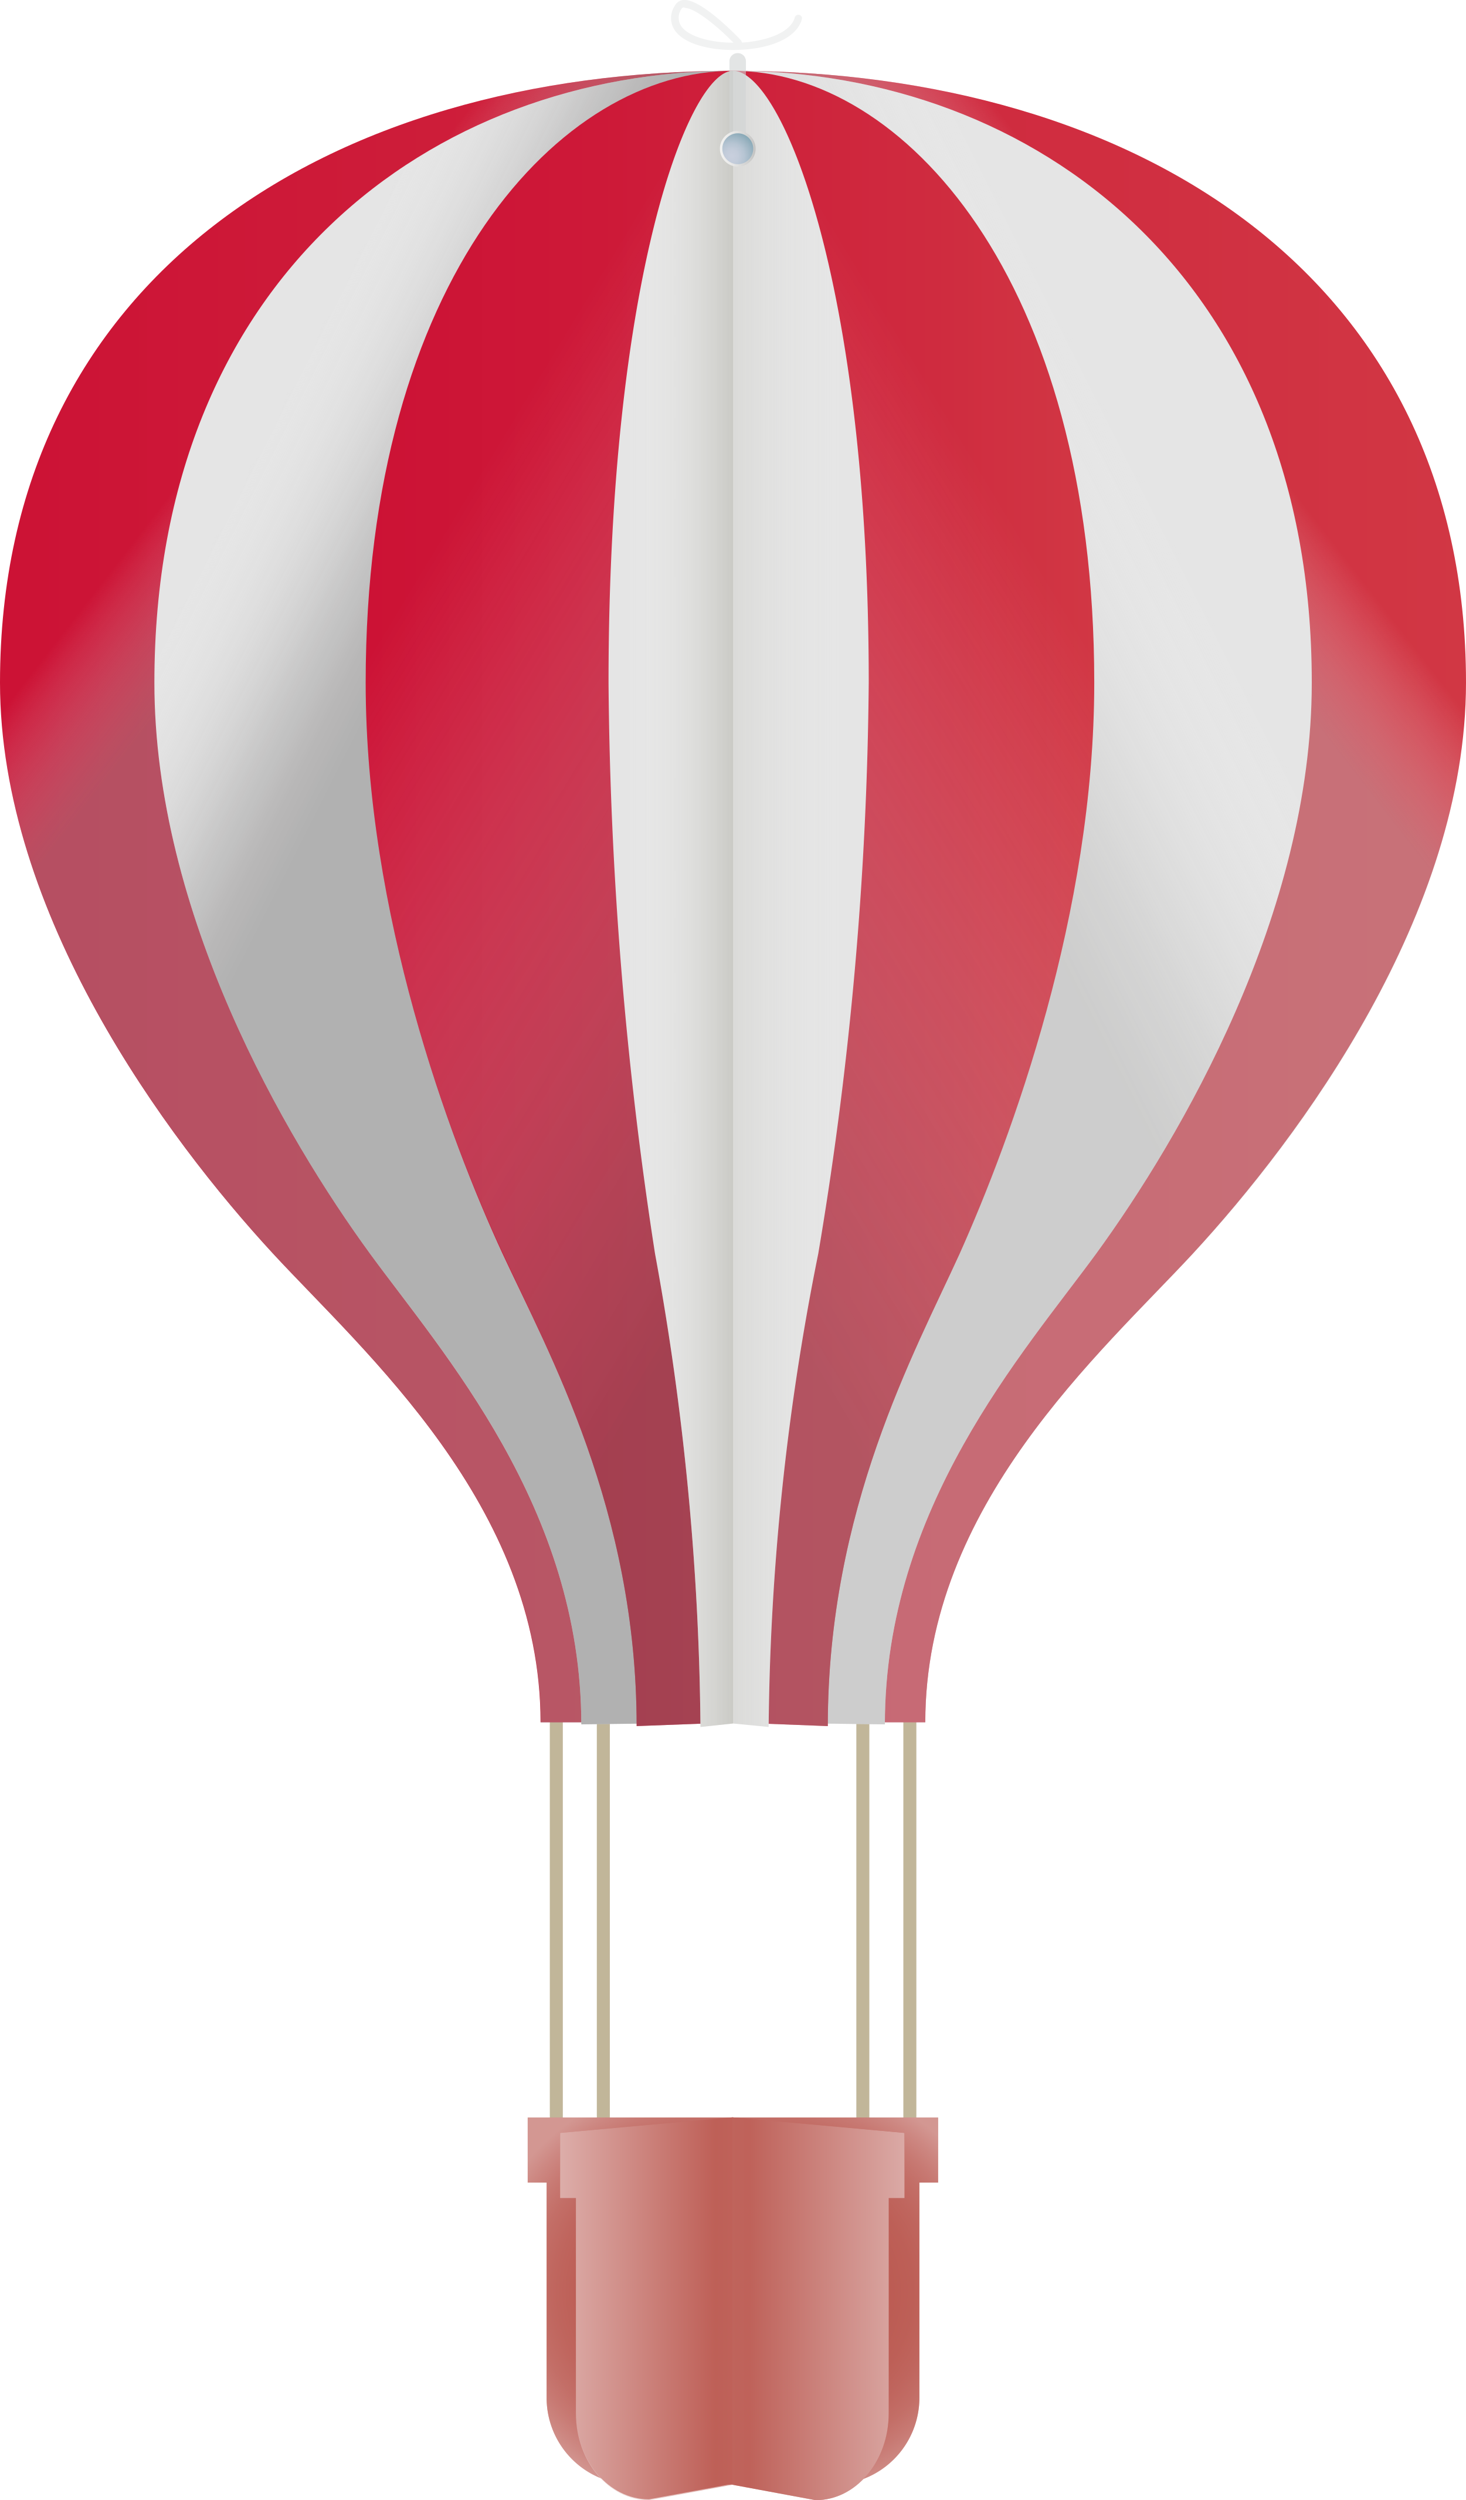 <svg xmlns="http://www.w3.org/2000/svg" xmlns:xlink="http://www.w3.org/1999/xlink" viewBox="0 0 84.51 144.05"><defs><style>.a{mask:url(#a);}.b,.f,.i,.l,.m,.o,.p,.r,.s,.u,.v,.w,.x{mix-blend-mode:multiply;}.b{fill:url(#c);}.c{isolation:isolate;}.d,.f{opacity:0.4;}.e{mask:url(#d);}.f{fill:url(#e);}.g{fill:none;stroke:#c1b699;stroke-linecap:round;stroke-linejoin:round;stroke-width:0.75px;}.h{fill:#bc5b52;}.i{opacity:0.38;fill:url(#f);}.j{fill:#c0655d;}.k{fill:#c16860;}.l{opacity:0.45;fill:url(#g);}.m{opacity:0.49;fill:url(#h);}.n{fill:url(#i);}.o,.p,.r,.s,.u,.v{opacity:0.44;}.o{fill:url(#j);}.p{fill:url(#k);}.q{fill:#e5e5e5;}.r{fill:url(#l);}.s{fill:url(#m);}.t{fill:url(#n);}.u{fill:url(#o);}.v{fill:url(#p);}.w,.x{opacity:0.52;}.w{fill:url(#q);}.x{fill:url(#r);}.y{fill:#d1d3d4;opacity:0.6;}.z{fill:url(#s);}.aa{fill:url(#t);}.ab{fill:#f1f2f2;}.ac{filter:url(#b);}</style><filter id="b" x="0" y="-8406.1" width="82.89" height="32766" filterUnits="userSpaceOnUse" color-interpolation-filters="sRGB"><feFlood flood-color="#fff" result="bg"/><feBlend in="SourceGraphic" in2="bg"/></filter><mask id="a" x="0" y="-8406.1" width="82.89" height="32766" maskUnits="userSpaceOnUse"><g class="ac"/></mask><radialGradient id="c" cx="-55.15" cy="-17.1" r="37.44" gradientTransform="matrix(1.11, 0, 0, 0.68, 102.51, 130.06)" gradientUnits="userSpaceOnUse"><stop offset="0.09" stop-color="#fff"/><stop offset="0.17" stop-color="#f3f3f3"/><stop offset="0.32" stop-color="#d1d1d1"/><stop offset="0.52" stop-color="#9c9c9c"/><stop offset="0.76" stop-color="#515151"/><stop offset="1"/></radialGradient><mask id="d" x="0" y="93.1" width="82.89" height="50.76" maskUnits="userSpaceOnUse"><g class="a"><path class="b" d="M82.89,118.52c0-14.07-18.54-25.42-41.48-25.42S0,104.45,0,118.51s18.54,25.34,41.42,25.35S82.89,132.51,82.89,118.52Z"/></g></mask><radialGradient id="e" cx="-55.15" cy="-17.1" r="37.44" gradientTransform="matrix(1.11, 0, 0, 0.68, 102.51, 130.06)" gradientUnits="userSpaceOnUse"><stop offset="0.47" stop-color="#7188a1"/><stop offset="0.73" stop-color="#b5c1ce" stop-opacity="0.52"/><stop offset="1" stop-color="#fff" stop-opacity="0"/></radialGradient><radialGradient id="f" cx="42.96" cy="131.51" r="15.45" gradientTransform="translate(0 21.58) scale(1 0.84)" gradientUnits="userSpaceOnUse"><stop offset="0.44" stop-color="#bc5b52"/><stop offset="0.54" stop-color="#bd5e55"/><stop offset="0.63" stop-color="#c1685f"/><stop offset="0.71" stop-color="#c77871"/><stop offset="0.79" stop-color="#d08f89"/><stop offset="0.86" stop-color="#dcaca8"/><stop offset="0.93" stop-color="#ead0ce"/><stop offset="1" stop-color="#fafafa"/></radialGradient><linearGradient id="g" x1="42.22" y1="133.02" x2="52.14" y2="133.02" gradientUnits="userSpaceOnUse"><stop offset="0" stop-color="#bd5f56"/><stop offset="0.1" stop-color="#bc5b52"/><stop offset="1" stop-color="#fafafa"/></linearGradient><linearGradient id="h" x1="-370.71" y1="133.02" x2="-360.79" y2="133.02" gradientTransform="matrix(-1, 0, 0, 1, -328.49, 0)" xlink:href="#g"/><linearGradient id="i" x1="0.01" y1="51.66" x2="84.51" y2="51.66" gradientUnits="userSpaceOnUse"><stop offset="0" stop-color="#cc1235"/><stop offset="1" stop-color="#d13744"/></linearGradient><linearGradient id="j" x1="-170.62" y1="50.87" x2="-143.61" y2="29.92" gradientTransform="matrix(-1, 0, 0, 1, -134.92, 0)" gradientUnits="userSpaceOnUse"><stop offset="0.79" stop-color="#9b9b9a"/><stop offset="0.82" stop-color="#a3a3a2" stop-opacity="0.9"/><stop offset="0.88" stop-color="#b8b8b8" stop-opacity="0.64"/><stop offset="0.96" stop-color="#dadada" stop-opacity="0.23"/><stop offset="1" stop-color="#ededed" stop-opacity="0"/></linearGradient><linearGradient id="k" x1="48.82" y1="50.87" x2="75.82" y2="29.92" gradientUnits="userSpaceOnUse"><stop offset="0.79" stop-color="#bcbcba"/><stop offset="0.81" stop-color="#c1c1c0" stop-opacity="0.92"/><stop offset="0.86" stop-color="#cfcfce" stop-opacity="0.71"/><stop offset="0.93" stop-color="#e6e6e5" stop-opacity="0.37"/><stop offset="1" stop-color="#fefefe" stop-opacity="0"/></linearGradient><linearGradient id="l" x1="-182.93" y1="56.82" x2="-144.09" y2="37.24" gradientTransform="matrix(-1, 0, 0, 1, -134.92, 0)" gradientUnits="userSpaceOnUse"><stop offset="0.71" stop-color="#706f6f"/><stop offset="0.76" stop-color="#787777" stop-opacity="0.94"/><stop offset="0.82" stop-color="#8f8e8e" stop-opacity="0.77"/><stop offset="0.89" stop-color="#b5b4b4" stop-opacity="0.5"/><stop offset="0.98" stop-color="#e9e9e9" stop-opacity="0.13"/><stop offset="1" stop-color="#fafafa" stop-opacity="0"/></linearGradient><linearGradient id="m" x1="36.5" y1="56.82" x2="75.34" y2="37.24" gradientUnits="userSpaceOnUse"><stop offset="0.52" stop-color="#afafae"/><stop offset="0.56" stop-color="#b2b2b1" stop-opacity="0.96"/><stop offset="0.63" stop-color="#bbbbba" stop-opacity="0.86"/><stop offset="0.7" stop-color="#c9c9c8" stop-opacity="0.68"/><stop offset="0.78" stop-color="#dcdcdc" stop-opacity="0.44"/><stop offset="0.87" stop-color="#f5f5f5" stop-opacity="0.13"/><stop offset="0.91" stop-color="#fff" stop-opacity="0"/></linearGradient><linearGradient id="n" x1="21.08" y1="51.76" x2="63.08" y2="51.76" gradientUnits="userSpaceOnUse"><stop offset="0" stop-color="#cc1235"/><stop offset="0.32" stop-color="#cd1938"/><stop offset="0.78" stop-color="#cf2b3f"/><stop offset="1" stop-color="#d13744"/></linearGradient><linearGradient id="o" x1="26.9" y1="62.7" x2="66.37" y2="38.83" gradientUnits="userSpaceOnUse"><stop offset="0.09" stop-color="#908f8f"/><stop offset="0.18" stop-color="#908f8f"/><stop offset="0.31" stop-color="#9f9e9e" stop-opacity="0.87"/><stop offset="0.59" stop-color="#c6c5c5" stop-opacity="0.52"/><stop offset="0.95" stop-color="#fff" stop-opacity="0"/></linearGradient><linearGradient id="p" x1="-192.5" y1="62.71" x2="-152.88" y2="38.75" gradientTransform="matrix(-1, 0, 0, 1, -134.92, 0)" gradientUnits="userSpaceOnUse"><stop offset="0.09" stop-color="#706f6f"/><stop offset="0.18" stop-color="#706f6f"/><stop offset="0.35" stop-color="#898888" stop-opacity="0.83"/><stop offset="0.69" stop-color="#c9c8c8" stop-opacity="0.38"/><stop offset="0.95" stop-color="#fff" stop-opacity="0"/></linearGradient><linearGradient id="q" x1="41.96" y1="51.79" x2="56.53" y2="51.79" gradientUnits="userSpaceOnUse"><stop offset="0" stop-color="#ababa1" stop-opacity="0.4"/><stop offset="0.48" stop-color="#fff" stop-opacity="0"/></linearGradient><linearGradient id="r" x1="-177.44" y1="51.79" x2="-164.09" y2="51.79" gradientTransform="matrix(-1, 0, 0, 1, -134.92, 0)" gradientUnits="userSpaceOnUse"><stop offset="0" stop-color="#ababa1"/><stop offset="0.48" stop-color="#fff" stop-opacity="0"/></linearGradient><linearGradient id="s" x1="-47.15" y1="8.57" x2="-45.09" y2="8.57" gradientTransform="matrix(-1, 0, 0, 1, -3.58, 0)" gradientUnits="userSpaceOnUse"><stop offset="0" stop-color="#c2c3c2"/><stop offset="0.26" stop-color="#d3d3d2"/><stop offset="0.72" stop-color="#eaeae9"/><stop offset="1" stop-color="#f2f2f1"/></linearGradient><radialGradient id="t" cx="-45.76" cy="9" r="1.85" gradientTransform="matrix(-1, 0, 0, 1, -3.58, 0)" gradientUnits="userSpaceOnUse"><stop offset="0.04" stop-color="#c8cfdd"/><stop offset="0.21" stop-color="#c3ccda"/><stop offset="0.41" stop-color="#b5c4d2"/><stop offset="0.62" stop-color="#9db5c3"/><stop offset="0.85" stop-color="#7da2b0"/><stop offset="0.97" stop-color="#6795a3"/></radialGradient></defs><g class="c"><g class="d"><g class="e"><path class="f" d="M82.89,118.52c0-14.07-18.54-25.42-41.48-25.42S0,104.45,0,118.51s18.54,25.34,41.42,25.35S82.89,132.51,82.89,118.52Z"/></g></g><line class="g" x1="32.07" y1="99.24" x2="32.07" y2="122.99"/><line class="g" x1="34.78" y1="99.24" x2="34.78" y2="122.99"/><line class="g" x1="49.74" y1="99.24" x2="49.74" y2="122.99"/><line class="g" x1="52.45" y1="99.24" x2="52.45" y2="122.99"/><path class="h" d="M30.42,122v3.75h1.09v12.4a5,5,0,0,0,5,5H48a5,5,0,0,0,5-5v-12.4h1.08V122Z"/><path class="i" d="M30.42,122v3.75h1.09v12.4a5,5,0,0,0,5,5H48a5,5,0,0,0,5-5v-12.4h1.08V122Z"/><path class="j" d="M32.29,122.89v3.75h.91V139c0,2.78,1.89,5,4.21,5l4.81-.89,4.8.89c2.32,0,4.21-2.24,4.21-5V126.64h.91v-3.75l-9.92-.9Z"/><path class="k" d="M42.22,143.16l4.8.89c2.32,0,4.21-2.24,4.21-5V126.64h.91v-3.75l-9.92-.9Z"/><path class="l" d="M42.22,143.16l4.8.89c2.32,0,4.21-2.24,4.21-5V126.64h.91v-3.75l-9.92-.9Z"/><path class="m" d="M42.22,143.16l-4.81.89c-2.32,0-4.21-2.24-4.21-5V126.64h-.91v-3.75l9.93-.9Z"/><path class="n" d="M42.26,4.08C18.92,4.08,0,16,0,39.33c0,13.29,9.55,26.2,15.74,32.9,5.28,5.71,15.42,14.51,15.42,27H53.34c0-12.5,10.14-21.3,15.42-27,6.19-6.7,15.75-19.61,15.75-32.9C84.51,16,65.59,4.08,42.26,4.08Z"/><path class="o" d="M0,39.33C0,16,18.92,4.08,42.26,4.08V99.24H31.17c0-12.5-10.14-21.3-15.42-27C9.56,65.53,0,52.62,0,39.33Z"/><path class="p" d="M84.51,39.33C84.51,16,65.59,4.08,42.26,4.08V99.24H53.34c0-12.5,10.14-21.3,15.42-27C75,65.53,84.51,52.62,84.51,39.33Z"/><path class="q" d="M42.26,4.08C24.87,4.08,8.9,16,8.9,39.33c0,13.29,7.54,26.2,12.43,32.9,4.17,5.71,12.18,14.62,12.18,27.12l8.75-.11,8.75.11c0-12.5,8-21.41,12.18-27.12,4.88-6.7,12.43-19.61,12.43-32.9C75.62,16,59.65,4.08,42.26,4.08Z"/><path class="r" d="M8.9,39.33C8.9,16,24.87,4.08,42.26,4.08V99.24l-8.75.11c0-12.5-8-21.41-12.18-27.12C16.44,65.53,8.9,52.62,8.9,39.33Z"/><path class="s" d="M75.62,39.33c0-23.34-16-35.25-33.36-35.25V99.24l8.75.11c0-12.5,8-21.41,12.18-27.12C68.07,65.53,75.62,52.62,75.62,39.33Z"/><path class="t" d="M42.26,4.08c-9.9,0-21.18,11.91-21.18,35.25,0,13.29,4.79,26.2,7.89,32.9C31.62,77.94,36.7,87,36.7,99.45l5.56-.21,5.46.21c0-12.5,5-21.51,7.6-27.22,3-6.7,7.76-19.61,7.76-32.9C63.08,16,52,4.08,42.26,4.08Z"/><path class="u" d="M63.08,39.33C63.08,16,52,4.08,42.26,4.08V99.24l5.46.21c0-12.5,5-21.51,7.6-27.22C58.37,65.53,63.08,52.62,63.08,39.33Z"/><path class="v" d="M21.08,39.33C21.08,16,32.36,4.08,42.26,4.08V99.24l-5.56.21C36.7,87,31.62,77.94,29,72.23,25.87,65.53,21.08,52.62,21.08,39.33Z"/><path class="q" d="M44.31,99.5a144.33,144.33,0,0,1,2.86-27.27,207.65,207.65,0,0,0,2.91-32.9C50.08,16,45,4.08,42.26,4.08h0c-2.53,0-7.18,11.91-7.18,35.25a225,225,0,0,0,2.68,32.9A157.82,157.82,0,0,1,40.38,99.5l1.88-.2Z"/><path class="w" d="M50.08,39.33C50.08,16,45,4.08,42.26,4.08V99.3l2.05.2a144.33,144.33,0,0,1,2.86-27.27A207.65,207.65,0,0,0,50.08,39.33Z"/><path class="x" d="M35.08,39.33c0-23.34,4.65-35.25,7.18-35.25V99.3l-1.88.2a157.82,157.82,0,0,0-2.62-27.27A225,225,0,0,1,35.08,39.33Z"/><path class="y" d="M43,3.53a.47.47,0,0,0-.48-.47h0a.47.47,0,0,0-.47.47V8.09a.47.47,0,0,0,.47.48h0A.47.47,0,0,0,43,8.09Z"/><path class="z" d="M42.53,7.54a1,1,0,1,1,0,2.06,1,1,0,0,1,0-2.06Z"/><path class="aa" d="M41.64,8.57a.89.89,0,1,1,.89.89A.89.89,0,0,1,41.64,8.57Z"/><path class="ab" d="M38.91,1.76a1.26,1.26,0,0,1,0-1.44A.61.61,0,0,1,39.38,0c1-.11,3.09,2.06,3.32,2.31a.2.2,0,0,1,.06.14c.27,0,.54-.05.8-.09,1.26-.22,2.08-.71,2.26-1.36a.21.21,0,0,1,.26-.14.2.2,0,0,1,.14.26c-.22.8-1.16,1.41-2.59,1.65a8.61,8.61,0,0,1-1.36.11C40.86,2.88,39.45,2.53,38.91,1.76ZM39.43.42a.18.18,0,0,0-.15.1.87.87,0,0,0,0,1c.41.58,1.66.94,3,.94-.82-.85-2.19-2-2.79-2Z"/></g></svg>